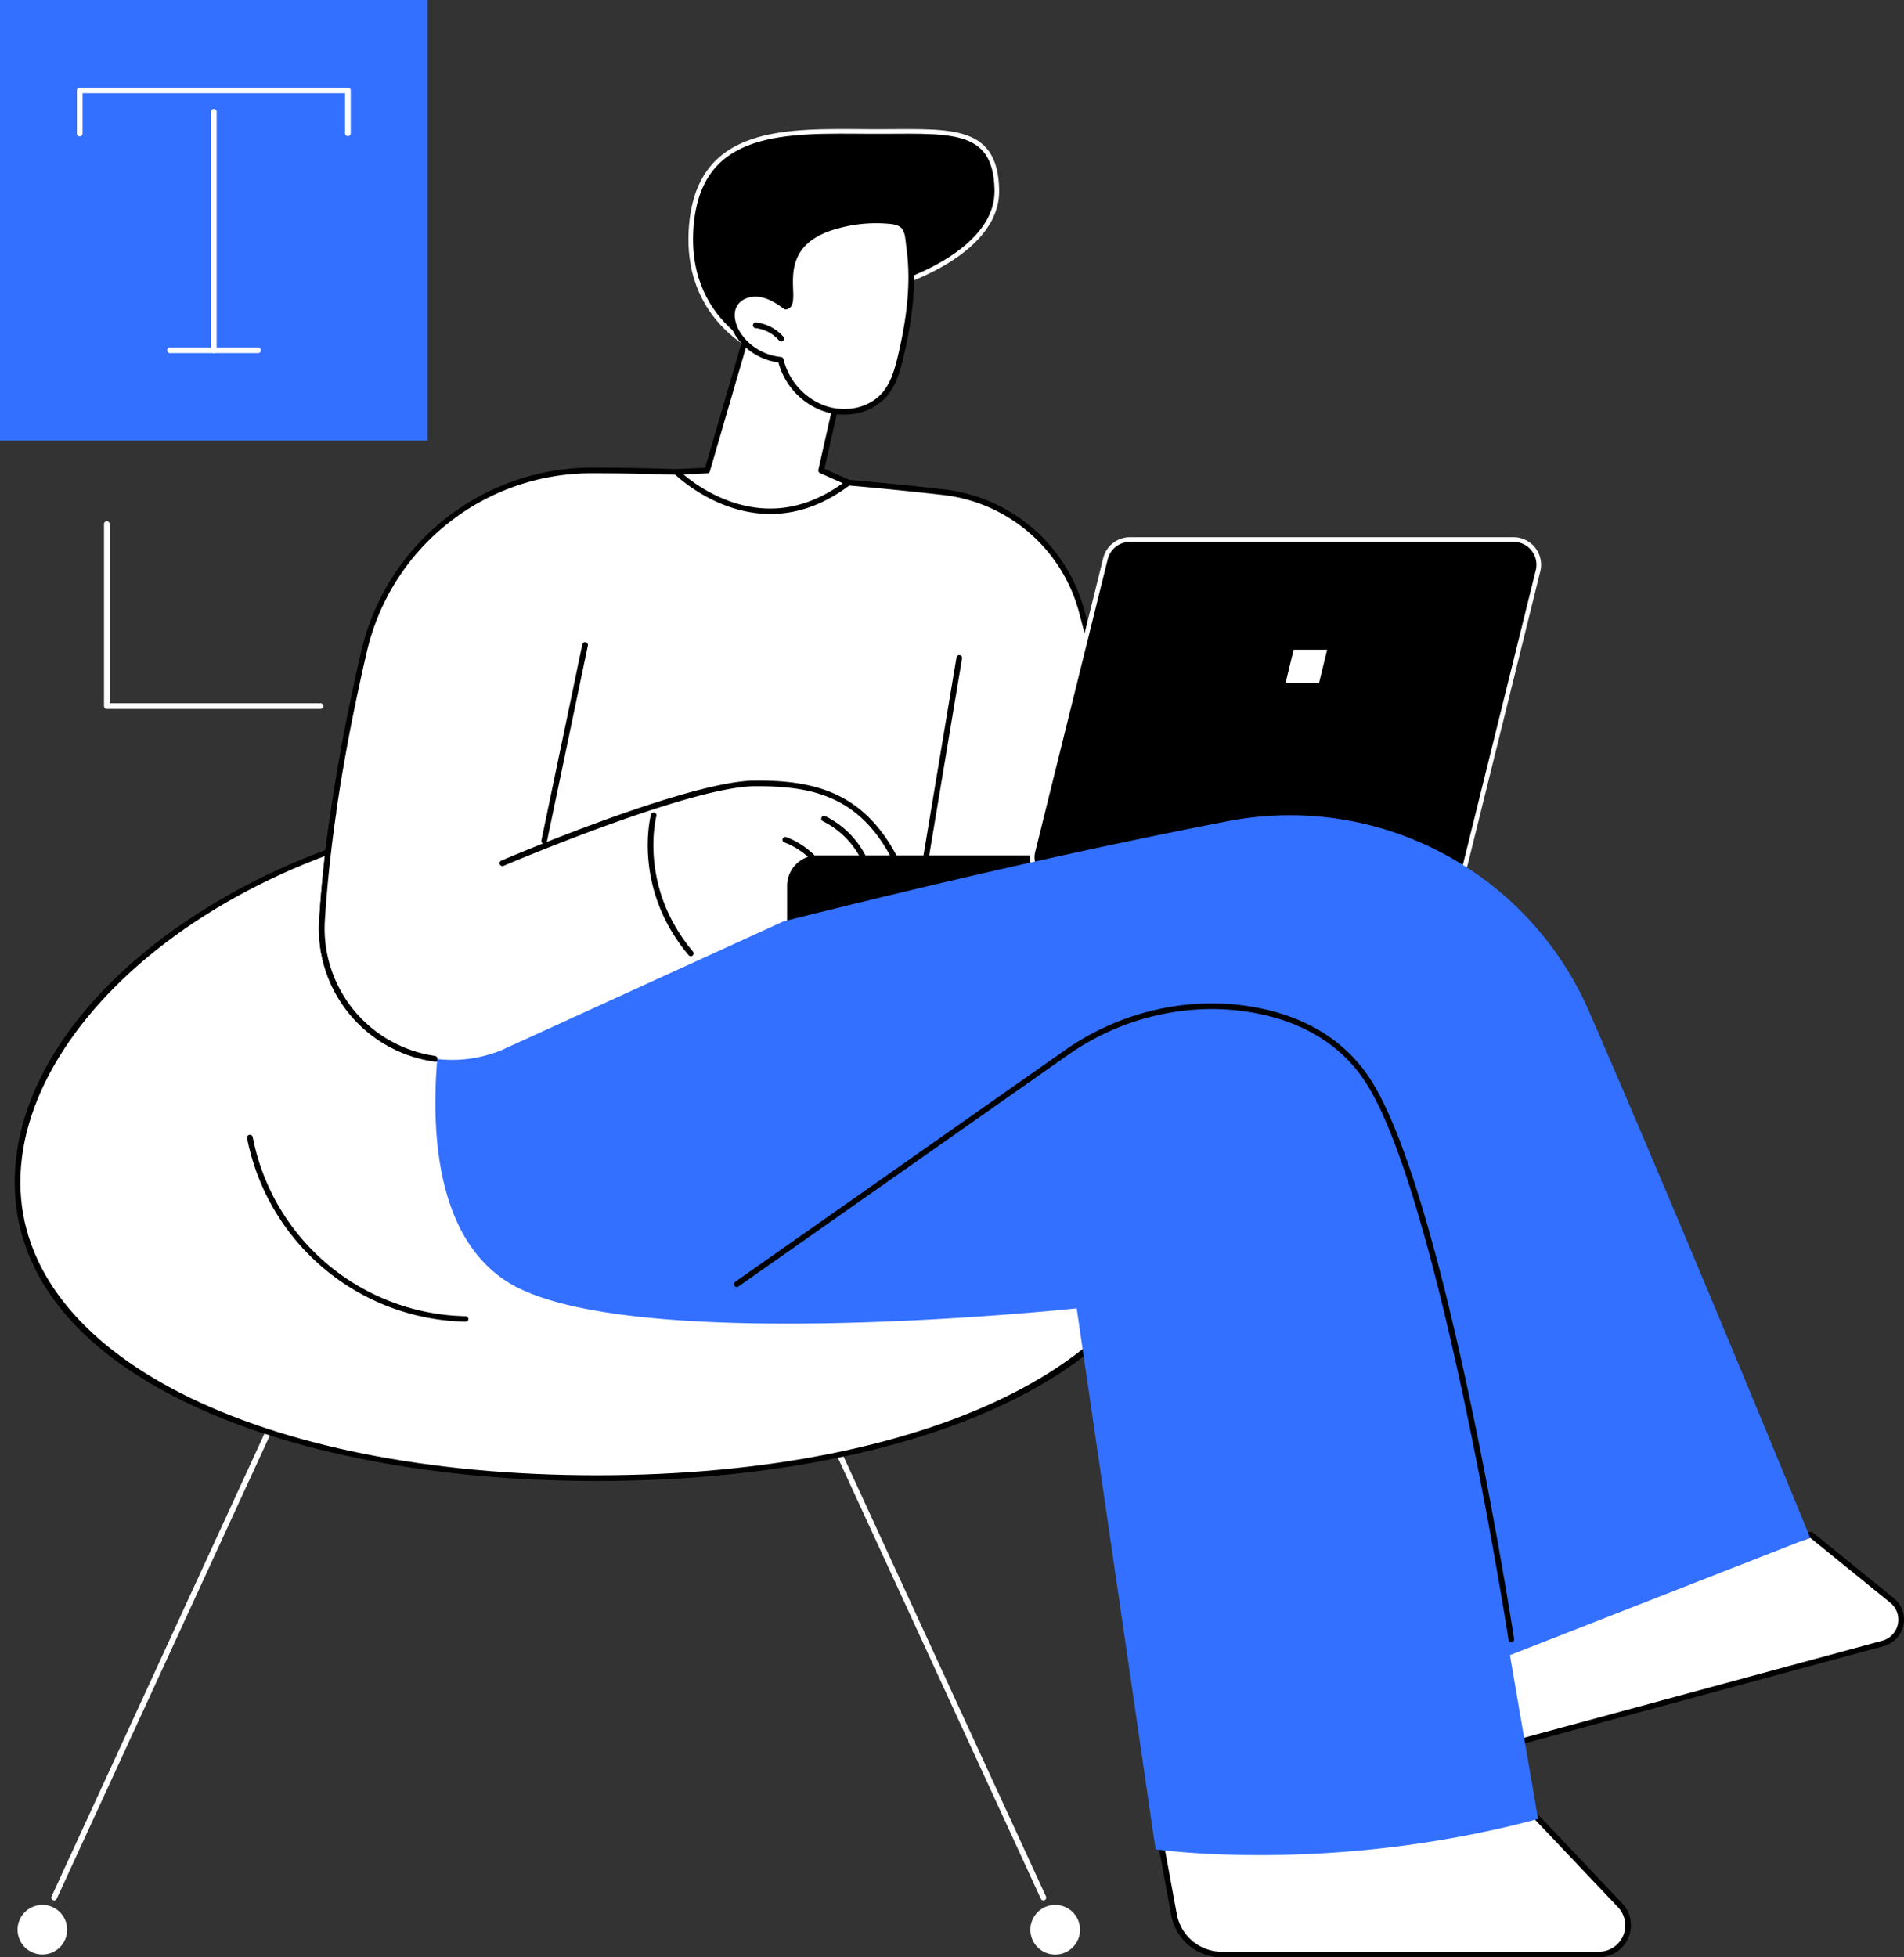 <?xml version="1.0" encoding="UTF-8"?> <svg xmlns="http://www.w3.org/2000/svg" id="Layer_1" data-name="Layer 1" viewBox="0 0 819.73 842.5"><rect x="0" y="0" width="819.73" height="842.5" fill="#333333" stroke="none"/><defs><style>.cls-1{fill:#3370ff;}.cls-2{fill:#fff;}.cls-3{stroke:#fff;stroke-miterlimit:10;stroke-width:2px;}</style></defs><rect class="cls-1" width="184.1" height="189.68"></rect><path class="cls-2" d="M149.76,58.59a1.22,1.22,0,0,1-1.22-1.22V40.13h-113V57.37a1.22,1.22,0,1,1-2.43,0V38.91a1.21,1.21,0,0,1,1.22-1.21H149.76A1.21,1.21,0,0,1,151,38.91V57.37A1.22,1.22,0,0,1,149.76,58.59Z"></path><path class="cls-2" d="M92.05,152a1.22,1.22,0,0,1-1.22-1.21V48.14a1.22,1.22,0,0,1,2.44,0V150.77A1.22,1.22,0,0,1,92.05,152Z"></path><path class="cls-2" d="M111,152H73.08a1.22,1.22,0,0,1,0-2.43H111a1.22,1.22,0,1,1,0,2.43Z"></path><path class="cls-2" d="M138,305.14h-92a1.22,1.22,0,0,1-1.22-1.22V225.55a1.22,1.22,0,0,1,2.44,0V302.7H138a1.22,1.22,0,0,1,0,2.44Z"></path><path class="cls-2" d="M23.31,818a1.1,1.1,0,0,1-.5-.11,1.21,1.21,0,0,1-.6-1.61l151-328.2a1.22,1.22,0,0,1,2.22,1L24.42,817.27A1.2,1.2,0,0,1,23.31,818Z"></path><circle class="cls-2" cx="18.24" cy="830.6" r="10.68" transform="translate(-316.47 70.2) rotate(-22.5)"></circle><path class="cls-2" d="M449.21,818a1.2,1.2,0,0,1-1.1-.71L297.05,489.08a1.22,1.22,0,1,1,2.21-1l151.06,328.2a1.21,1.21,0,0,1-.6,1.61A1.12,1.12,0,0,1,449.21,818Z"></path><path class="cls-2" d="M443.61,830.6a10.69,10.69,0,1,0,10.68-10.68A10.69,10.69,0,0,0,443.61,830.6Z"></path><path class="cls-2" d="M506.45,508.83c0,80-111.68,127.42-249.45,127.42S7.55,588.85,7.55,508.83,119.23,346.48,257,346.48,506.45,428.81,506.45,508.83Z"></path><path d="M257,637.47c-69,0-131.86-12-176.92-33.83C31.84,580.29,6.33,547.5,6.33,508.83c0-39.61,26.83-80.5,73.6-112.19,48.9-33.13,111.78-51.38,177.07-51.38s128.17,18.25,177.07,51.38c46.77,31.69,73.6,72.58,73.6,112.19,0,38.67-25.51,71.46-73.75,94.81C388.86,625.46,326,637.47,257,637.47Zm0-289.77C114.93,347.7,8.77,432.77,8.77,508.83,8.77,583.14,110.85,635,257,635s248.23-51.89,248.23-126.2C505.23,432.77,399.07,347.7,257,347.7Z"></path><path d="M200.38,568.9h0a97.82,97.82,0,0,1-94-79,1.23,1.23,0,0,1,1-1.43,1.22,1.22,0,0,1,1.43,1,95.34,95.34,0,0,0,91.66,77.08,1.23,1.23,0,0,1,1.19,1.25A1.22,1.22,0,0,1,200.38,568.9Z"></path><path class="cls-2" d="M494.43,371.55,465.83,263.6a70.26,70.26,0,0,0-60.09-51.82c-38.42-4.32-94.95-9.31-150.92-9.29a100.94,100.94,0,0,0-98.14,78.26c-7.93,34.31-15.71,76.18-18.05,115.79-2.43,41.15,38.7,70.89,77,55.6L341.47,401.9l51.74-7.83Z"></path><path d="M194.7,457.4a57.53,57.53,0,0,1-57.29-60.93c2-33.66,8.07-72.69,18.08-116a102.15,102.15,0,0,1,99.33-79.2h.47c56.17,0,112.86,5.05,150.58,9.29A71,71,0,0,1,467,263.29l28.59,108a1.21,1.21,0,0,1-.91,1.5L393.47,395.26l-51.68,7.82L216.06,453.27A57.49,57.49,0,0,1,194.7,457.4Zm60.59-253.69h-.47a99.23,99.23,0,0,0-97,77.32c-10,43.17-16,82.06-18,115.59A55,55,0,0,0,215.16,451L341,400.77a1.34,1.34,0,0,1,.27-.07L393,392.87l99.89-22.23L464.66,263.92A68.64,68.64,0,0,0,405.6,213C368,208.75,311.34,203.71,255.29,203.71Z"></path><path d="M234.28,363.14a1.06,1.06,0,0,1-.25,0,1.21,1.21,0,0,1-.94-1.44L250.7,277.4a1.22,1.22,0,0,1,2.39.5l-17.62,84.28A1.22,1.22,0,0,1,234.28,363.14Z"></path><path d="M387.31,374.89a1.22,1.22,0,0,1-1.11-.71c-13.89-30.12-33.8-36-61.38-35.75-28.23.27-107.18,33.9-108,34.24a1.22,1.22,0,0,1-1-2.24C219.15,369,296.08,336.27,324.8,336c27.78-.27,49.22,6,63.62,37.16a1.23,1.23,0,0,1-.6,1.62A1.14,1.14,0,0,1,387.31,374.89Z"></path><path d="M359.07,387.6a1.22,1.22,0,0,1-1.19-1,32.17,32.17,0,0,0-20.2-24,1.21,1.21,0,0,1,.84-2.28,34.59,34.59,0,0,1,21.75,25.88,1.22,1.22,0,0,1-1,1.42Z"></path><path d="M375.28,381.09a1.22,1.22,0,0,1-1.21-1,36.44,36.44,0,0,0-19.76-26.59,1.22,1.22,0,1,1,1.07-2.19,38.94,38.94,0,0,1,21.1,28.39,1.23,1.23,0,0,1-1,1.4Z"></path><path d="M395.33,390.3a.68.68,0,0,1-.2,0,1.21,1.21,0,0,1-1-1.4l17.68-106a1.22,1.22,0,0,1,2.4.4l-17.68,106A1.22,1.22,0,0,1,395.33,390.3Z"></path><path class="cls-2" d="M321.74,143.37,304.5,202.52l-13.25.61s34.36,34.82,74,4.6l-11.72-5.24,8.24-36.33Z"></path><path d="M331.66,221.21c-23.9,0-41-17-41.28-17.22a1.23,1.23,0,0,1-.27-1.3,1.24,1.24,0,0,1,1.08-.78l12.39-.56,17-58.32a1.19,1.19,0,0,1,.71-.79,1.23,1.23,0,0,1,1.06.07l40,22.79a1.21,1.21,0,0,1,.58,1.33l-8,35.36,10.81,4.82a1.24,1.24,0,0,1,.71,1,1.21,1.21,0,0,1-.47,1.1C353.81,218,342.09,221.21,331.66,221.21Zm-37.4-17a66,66,0,0,0,19.62,11.44c16.93,6.13,33.38,3.55,48.95-7.66L353,203.61a1.22,1.22,0,0,1-.69-1.38l8-35.46-37.88-21.58-16.81,57.67a1.21,1.21,0,0,1-1.11.88Zm10.24-1.69h0Z"></path><path class="cls-3" d="M383.17,123.31s46.5-13.07,46-41.52-21.51-25-54.39-25.18c-35.94-.21-74.28-2.24-77.24,41.71s36.25,55.9,36.25,55.9Z"></path><path class="cls-2" d="M387.76,153.47c-1.4,5.89-3.11,12-7.1,16.51-6.34,7.25-17.55,9-26.55,5.55a29.56,29.56,0,0,1-18-20.66,24.75,24.75,0,0,1-18.26-10.82c-2.6-3.92-3.95-9.29-1.42-13.26,2.2-3.46,6.8-4.8,10.85-4.16s7.65,2.92,10.94,5.37c6.93-1.26-8.78-26.62,22.37-34.88,7.25-1.92,16-2.9,23.52-1.86,7.05,1,6.56,5.6,7.39,11.7C393.62,122.52,391.36,138.3,387.76,153.47Z"></path><path d="M363.46,178.47a27.41,27.41,0,0,1-9.78-1.8A30.62,30.62,0,0,1,335.14,156a26.16,26.16,0,0,1-18.29-11.27c-2.64-4-4.41-9.91-1.44-14.59,2.64-4.15,8-5.35,12.08-4.7s7.85,2.94,10.92,5.18c.72-.63.69-2.71.58-5.83-.31-8.59-.82-23,21.3-28.84a64,64,0,0,1,24-1.89c7.09,1,7.61,5.62,8.16,10.52.08.72.16,1.46.26,2.22,1.84,13.48.64,28.4-3.76,47-1.42,6-3.16,12.23-7.37,17C377.22,175.76,370.49,178.47,363.46,178.47ZM325.3,127.7c-2.94,0-6.14,1.08-7.83,3.74-2.35,3.69-.71,8.74,1.41,11.94a23.69,23.69,0,0,0,17.34,10.28,1.2,1.2,0,0,1,1.08.94,28.59,28.59,0,0,0,17.24,19.8c9.12,3.47,19.48,1.32,25.21-5.22,3.84-4.39,5.48-10.31,6.83-16l1.18.28-1.18-.28c4.33-18.26,5.51-32.9,3.72-46.07-.11-.78-.19-1.54-.27-2.28-.56-4.93-.86-7.65-6.08-8.37a61.26,61.26,0,0,0-23,1.83c-20.24,5.36-19.79,18-19.49,26.39.15,4.25.29,7.91-3,8.51a1.18,1.18,0,0,1-.94-.23c-2.94-2.19-6.48-4.51-10.41-5.13A11.72,11.72,0,0,0,325.3,127.7Z"></path><path d="M336.36,147a1.22,1.22,0,0,1-.92-.43,15.94,15.94,0,0,0-10.13-5.34,1.22,1.22,0,1,1,.28-2.42,18.38,18.38,0,0,1,11.69,6.17,1.22,1.22,0,0,1-.13,1.72A1.2,1.2,0,0,1,336.36,147Z"></path><path d="M606.43,389.53l-267.56,8.8v-17A13.13,13.13,0,0,1,352,368.15H606.43Z"></path><path class="cls-3" d="M620.42,379.85H455.26a10.85,10.85,0,0,1-10.53-13.46l31.21-125.92a10.86,10.86,0,0,1,10.54-8.24H651.63a10.86,10.86,0,0,1,10.54,13.46L631,371.61A10.85,10.85,0,0,1,620.42,379.85Z"></path><polygon class="cls-2" points="567.87 294.06 553.45 294.06 556.95 279.64 571.37 279.64 567.87 294.06"></polygon><path class="cls-2" d="M650.68,750.69l160-43.32a10.62,10.62,0,0,0,3.92-18.49L779.7,660.56,637.23,705.07Z"></path><path d="M650.68,751.91a1.22,1.22,0,0,1-1.16-.88l-13.46-45.62a1.21,1.21,0,0,1,.81-1.5L779.34,659.4a1.24,1.24,0,0,1,1.13.21l34.89,28.32A11.84,11.84,0,0,1,811,708.54L651,751.86A1.13,1.13,0,0,1,650.68,751.91Zm-11.94-46,12.77,43.32,158.84-43a9.39,9.39,0,0,0,3.47-16.36l-34.38-27.91Z"></path><path class="cls-2" d="M498.49,786.26l6.95,37.84a21,21,0,0,0,20.63,17.19H688.38a12.56,12.56,0,0,0,9.11-21.2l-46.81-49.33Z"></path><path d="M688.38,842.5H526.07a22.18,22.18,0,0,1-21.83-18.18l-6.95-37.84a1.19,1.19,0,0,1,.23-1,1.21,1.21,0,0,1,.85-.49l152.19-15.49a1.19,1.19,0,0,1,1,.37l46.8,49.33a13.77,13.77,0,0,1-10,23.25ZM499.93,787.33l6.71,36.55a19.75,19.75,0,0,0,19.43,16.19H688.38a11.34,11.34,0,0,0,8.23-19.14L650.21,772Z"></path><path class="cls-1" d="M195.11,413.84s-28,104.72,23,137.7c50.07,32.42,245.44,11.62,245.44,11.62L497.5,796s75.08,11,164.69-13.06l-12.12-70.52,129.24-50.58s-52.52-128.52-95.19-226.53a140.46,140.46,0,0,0-155.44-81.86c-53.18,10.27-127.39,26.49-226.19,52Z"></path><path d="M650.68,706.84a1.21,1.21,0,0,1-1.2-1c-.3-2-30.75-196.73-63-242.14-10.52-14.81-26.41-24.18-47.24-27.85-27.17-4.78-56.09,1.84-79.34,18.17l-142,99.74a1.22,1.22,0,0,1-1.4-2l142-99.73c23.78-16.7,53.36-23.47,81.16-18.58,21.49,3.79,37.91,13.49,48.8,28.84,32.57,45.87,62.16,235.14,63.41,243.18a1.23,1.23,0,0,1-1,1.39Z"></path><path class="cls-2" d="M138.63,396.54c-2.43,41.15,38.7,70.89,77,55.6l121.55-55.5-81.92,8.57L143.52,349.88C141.28,365.39,139.54,381.13,138.63,396.54Z"></path><path d="M187.09,456.91h-.17a57.88,57.88,0,0,1-49.51-60.43c.85-14.43,2.5-30.16,4.91-46.77a1.22,1.22,0,0,1,2.41.35c-2.4,16.54-4,32.21-4.89,46.57a55.41,55.41,0,0,0,47.42,57.86,1.22,1.22,0,0,1-.17,2.43Z"></path><path d="M297.41,411.59a1.24,1.24,0,0,1-.93-.43c-24.47-29.08-16.33-60.24-16.24-60.55a1.22,1.22,0,0,1,1.49-.86,1.23,1.23,0,0,1,.86,1.5c-.09.3-7.86,30.28,15.76,58.34a1.22,1.22,0,0,1-.15,1.71A1.19,1.19,0,0,1,297.41,411.59Z"></path></svg> 